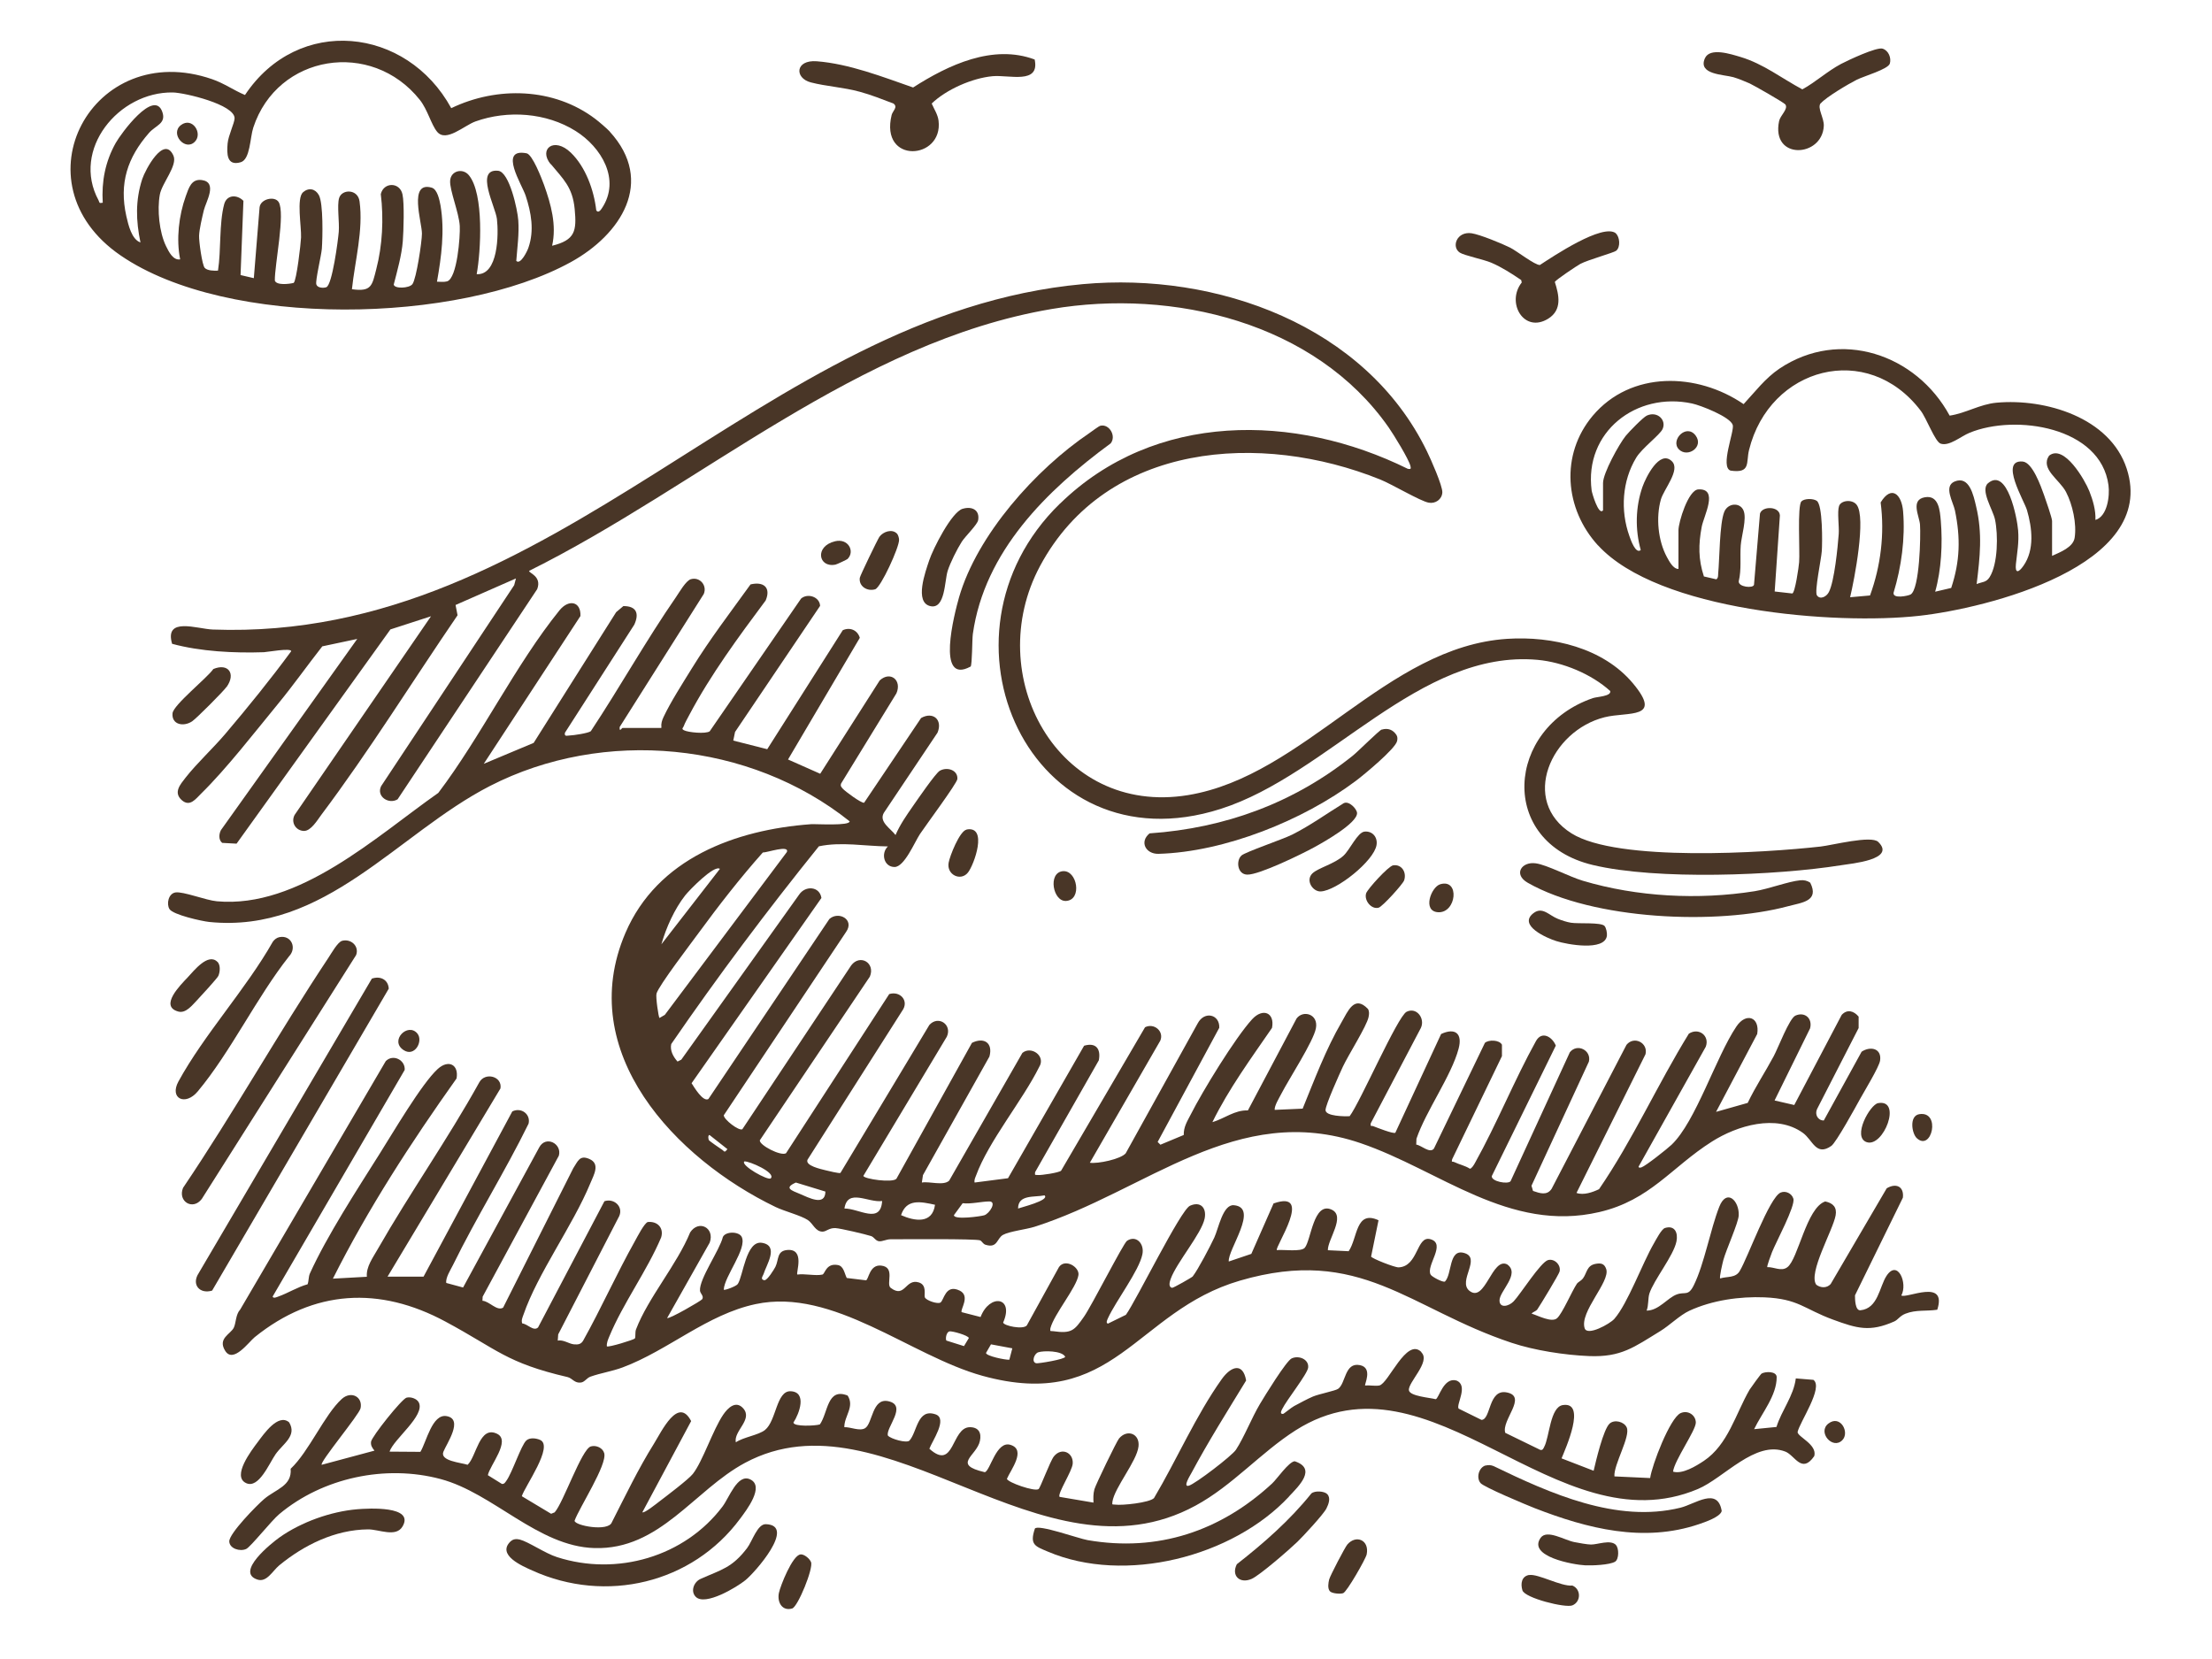 <?xml version="1.0" encoding="UTF-8"?>
<svg id="inland_flood_waves" data-name="inland flood waves" xmlns="http://www.w3.org/2000/svg" viewBox="0 0 200 150">
  <defs>
    <style>
      .cls-1 {
        fill: #493627;
      }
    </style>
  </defs>
  <path class="cls-1" d="M59.8,65.76c-.04-.33.05-.62.19-.92.63-1.35,1.77-3.12,2.57-4.42,1.62-2.63,3.5-5.08,5.3-7.58,1.16-.28,1.87.26,1.37,1.45-2.44,3.27-4.99,6.73-6.9,10.34-.16.31-.4.72-.51,1.03-.05.15-.25.23.03.37.36.19,1.96.35,2.32.09l8.26-12c.59-.51,1.68-.17,1.72.66l-7.69,11.4-.16.78,3.07.78,6.83-10.76c.66-.3,1.34,0,1.54.69l-6.49,11,2.91,1.29,5.38-8.44c.96-.88,2.03-.02,1.51,1.17l-5,8.15c-.08.23.01.31.15.47.2.23,1.68,1.33,1.93,1.27l5.15-7.66c1.07-.61,1.97.14,1.49,1.32l-4.86,7.26c-.46.81.61,1.4,1.06,2,.4-.93.99-1.78,1.57-2.61.39-.56,2.04-2.97,2.43-3.2.68-.39,1.66-.05,1.59.75-.03.38-2.89,4.23-3.38,4.97s-1.41,2.98-2.3,2.98c-.96,0-1.26-1.23-.6-1.86-2.07-.02-4.21-.44-6.24-.01-4.67,5.79-9.14,11.75-13.35,17.88-.13.59.19,1.16.57,1.58l.34-.17,10.66-14.93c.56-.83,1.85-.75,2.01.31l-11.74,16.75c.23.36,1.03,1.71,1.52,1.43l10.94-16.28c.83-.74,2.3.05,1.51,1.17l-11.06,16.58c0,.38,1.37,1.44,1.68,1.26l9.84-14.81c.79-1.06,2.21-.23,1.69,1.01l-9.95,14.8c-.07.43,1.9,1.46,2.37,1.17l9.33-14.39c.99-.31,1.83.62,1.17,1.52l-8.56,13.46c-.22.54,1.2.84,1.63.95.24.06,1.26.31,1.35.24l8.04-13.38c.81-.89,2.08-.03,1.58,1.06l-7.55,12.59c.06.28,2.63.65,2.99.26l6.83-12.29c1.09-.54,1.92,0,1.58,1.24l-6.01,10.72-.1.67c.67-.13,1.95.32,2.47-.17l6.62-11.55c.79-.66,2.14.27,1.52,1.27-1.51,3.04-4.58,6.72-5.71,9.82-.08.21-.18.39-.13.63l3.02-.39,6.88-11.98c1.07-.32,1.53.28,1.33,1.32l-5.76,10.11c-.04.33,0,.23.26.26.31.03,1.9-.21,2.09-.39l7.59-12.97c.8-.41,1.74.35,1.38,1.21l-6.37,11.04c.74.11,2.79-.33,3.24-.85l6.51-11.75c.61-1.16,2.01-.81,1.95.4l-5.57,10.32.25.25,2.11-.88c-.02-.72.31-1.23.63-1.85,1.06-2.1,4.02-6.94,5.55-8.61.97-1.06,2.07-.6,1.8.78-1.9,2.76-3.92,5.52-5.39,8.52,1.09-.32,2.02-1.11,3.21-1.06l4.4-8.31c.58-.79,1.99-.42,1.75.88-.22,1.19-2.45,4.6-3.13,5.93-.19.37-.63,1.07-.6,1.45l2.53-.11c1.07-2.62,2.1-5.38,3.52-7.82.57-.98,1.15-2.5,2.39-1.19.13.24.1.47.05.73-.17.83-1.84,3.44-2.33,4.5-.3.65-1.56,3.43-1.56,3.91,0,.56,1.72.58,2.18.55.94-1.23,4.33-9.03,5.15-9.44.9-.45,1.69.6,1.29,1.46l-4.53,8.62c-.05.37.06.19.24.27.31.12,1.8.71,1.98.59l4.14-8.93c1.27-.59,1.95-.05,1.58,1.33-.64,2.43-2.96,5.64-3.81,8.14l-.02.53c.45.05,1.23.84,1.6.36l4.61-9.56c.34-.3,1.31-.28,1.54.17v1.03s-4.5,9.32-4.5,9.32c-.09.32.02.18.19.26.45.22.98.32,1.41.6.17-.01.37-.36.46-.52,2-3.58,3.53-7.44,5.52-11.03.54-.95,1.48-.36,1.79.42l-5.79,11.8c-.05.49,1.47.76,1.7.46l5.36-11.66c.67-.84,1.97-.17,1.72.85l-5.19,11.22.14.47c.61.21,1.26.44,1.68-.19l6.77-13.02c.68-.84,1.97-.18,1.72.85l-6.24,12.54c.64.23,1.46-.06,2.04-.34,3.05-4.45,5.28-9.46,8.12-14.06.89-.58,1.9.19,1.53,1.18l-6.07,10.83c-.04.12.14.12.25.08.39-.13,2.34-1.68,2.73-2.05,2.19-2.09,4.01-7.95,5.86-10.69.88-1.31,2.13-.85,1.88.68l-3.72,7.04,2.86-.81c.69-1.45,1.59-2.8,2.35-4.22.39-.72,1.41-3.42,1.96-3.67.84-.38,1.57.24,1.33,1.15l-3.21,6.52,1.78.41,4.29-8.15c.5-.54,1.1-.36,1.53.16v1.03s-3.76,7.33-3.76,7.33c-.22.47.06,1.03.61,1.03l3.42-6.22c.8-.53,1.83-.3,1.67.8-.08.57-1.44,2.8-1.82,3.49s-2.15,3.92-2.59,4.23c-1.39.97-1.68-.54-2.57-1.18-2.4-1.73-5.95-.66-8.23.79-3.65,2.31-5.58,5.3-10.18,6.37-8.15,1.89-14.42-3.79-21.58-6.23-11.22-3.82-19.33,4.32-29.48,7.56-.76.24-2.27.41-2.85.73s-.48,1.25-1.6.89c-.21-.07-.32-.33-.47-.39-.38-.16-7.01-.1-8.11-.1-.36,0-.74.21-1.02.18-.33-.03-.45-.38-.73-.47-.49-.16-2.78-.7-3.22-.72-.58-.03-.83.32-1.17.32-.65,0-.86-.74-1.33-1.05-.64-.42-2.11-.79-2.92-1.18-9.02-4.35-18.21-13.97-13.57-24.78,2.89-6.73,9.93-9.33,16.78-9.83.46-.03,3.51.17,3.49-.26-9.03-7.21-22.25-8.47-32.53-3.19-8.35,4.29-14.91,13.35-25.37,12.29-.67-.07-3.29-.65-3.6-1.17-.28-.46-.1-1.4.55-1.5.71-.1,2.74.71,3.74.8,7.42.67,14.4-5.86,20.02-9.8,3.85-5.08,7-11.62,10.96-16.51.84-1.03,1.95-.8,1.89.52l-8.74,13.36,4.51-1.89,7.46-11.82.65-.55c1.17-.01,1.46.65.99,1.68l-6.27,9.77c-.07.37.17.26.42.25.35-.01,1.7-.21,1.92-.39,2.64-3.99,5-8.22,7.72-12.15.28-.41.88-1.46,1.32-1.59.82-.24,1.5.57,1.17,1.34l-7.6,12.02c-.04.53.18.09.26.09h3.5ZM59.63,92.04l.48-.28,11.04-14.73c.23-.66-1.79.06-2.18.05-2.04,2.29-4,4.81-5.83,7.31-.67.92-3.57,4.71-3.78,5.44-.09.29.18,2.15.27,2.22ZM65.09,78.56c-.51-.4-2.79,1.95-3.14,2.4-.96,1.22-1.73,2.93-2.15,4.42l5.29-6.82ZM64.1,103.1c.04.06.98.72,1.14.82.28.16.22.37.53-.02l-1.62-1.28c-.16.02-.11.38-.05.48ZM69.69,106.54c.49-.51-1.97-1.58-2.39-1.53-.37.35,2.15,1.77,2.39,1.53ZM74.64,107.74l-2.68-.82c-1.14.5-.34.73.34,1.02.81.34,2.31,1.16,2.33-.2ZM94.44,108.08c-.93.19-2.39-.1-2.39,1.19.17-.08,2.91-.74,2.39-1.19ZM79.76,108.59c-1.24.18-3.13-1.19-3.41.68,1.3-.02,3.27,1.46,3.41-.68ZM89.45,108.63c-.69,0-1.65.25-2.41.16l-.79,1.08c0,.45,2.42.11,2.74.01.48-.15,1.16-1.25.46-1.25ZM84.54,108.93c-1.29-.28-2.58-.57-3.07.94,1.22.54,2.83.82,3.07-.94Z"/>
  <path class="cls-1" d="M38.3,115.42l8.02-14.93c.8-.4,1.68.25,1.47,1.11-2.13,4.34-4.72,8.46-6.84,12.79-.22.44-.68,1.15-.6,1.61l1.52.41,6.88-12.66c.59-1.12,2.08-.35,1.78.74l-6.89,12.75-.02.37c.62.03,1.31.97,1.87.62l6.34-12.6c.42-.63.57-1.23,1.46-.84,1.01.44.39,1.45.08,2.21-1.58,3.82-4.76,8.14-6.04,11.87-.09.25-.22.52-.11.79.48.04,1.02.75,1.43.36l6-11.41c.85-.29,1.72.47,1.34,1.34l-5.52,10.7-.04.56c.52-.1,1.02.3,1.47.34.37.03.63,0,.83-.34,1.64-2.94,3.03-6.06,4.67-8.98.21-.38.86-1.65,1.17-1.74.86-.09,1.47.52,1.21,1.39-1.27,3.01-3.46,5.98-4.69,8.96-.12.29-.25.57-.22.89.13.12,2.46-.6,2.53-.71.09-.13,0-.56.11-.83,1.08-2.83,3.71-5.87,4.89-8.76.77-1.18,2.25-.42,1.77.92l-3.85,6.82c.16.13,3.07-1.55,3.17-1.7.18-.28-.18-.52-.2-.77-.08-1.07,1.79-3.68,2.07-4.86.25-.52,1.45-.51,1.7-.01.52,1.06-1.58,3.58-1.62,4.78.07.08,1.14-.31,1.27-.52.48-.72.74-3.95,2.18-3.72,1.59.25.38,2.03.15,2.82-.04.15-.35.49.06.56.27.05.89-.98,1.01-1.21.32-.65.11-1.43,1.06-1.52,1.65-.15.78,2.07.92,2.22.65-.1,1.68.14,2.27,0,.24-.06.32-1.06,1.4-.86.53.1.59.76.8,1.17l1.74.21c.24-.05.31-1.45,1.37-1.33,1.32.14.41,1.67.86,2.01,1.3.99,1.32-.86,2.54-.49.77.23.46,1.13.55,1.35.13.29,1.15.63,1.41.47.32-.19.44-1.71,1.74-1.08,1,.49.02,1.73.18,1.95l1.71.44c.82-2.15,3.07-1.82,2.04.5.07.3,1.81.66,2.14.26l2.91-5.28c.56-.8,1.86,0,1.76.72-.16,1.12-2.21,3.54-2.54,4.82-.04.35.02.22.25.26,1.68.24,1.92-.07,2.79-1.31.7-1,3.56-6.64,3.89-6.86.82-.55,1.59.25,1.39,1.22-.3,1.49-2.41,4.23-3.11,5.77-.06.14-.22.43-.01.5l1.63-.8c.94-1.3,4.94-9.47,5.79-9.86.95-.43,1.52.18,1.33,1.15-.28,1.37-2.53,3.97-3.07,5.46-.08.23-.25.73.13.81.1.02,1.79-.94,1.86-1.03.5-.65,1.57-2.7,1.95-3.51s.77-3.02,1.77-2.93c2.32.2-.57,4.02-.46,5.09l2.04-.69,2.01-4.56c3.7-1.3.06,4,.3,4.22.55-.07,2.18.18,2.52-.21.57-.65.78-4.2,2.43-3.45,1.3.59-.37,2.71-.34,3.67l1.88.09c.82-1.19.62-3.76,2.7-2.8l-.67,3.28c.04.17,2.13.99,2.48.98,1.8-.07,1.61-2.89,2.87-2.55,1.5.41-.44,2.42.04,3.22.11.18,1.11.72,1.29.61.65-.67.33-2.95,1.7-2.59,1.66.43-.59,2.55.51,3.43,1.43,1.13,2.03-3.07,3.41-2.39,1.22.85-.7,2.42-.69,3.26,0,.73.84.54,1.28.08.62-.65,2.44-3.55,3.11-3.73.58-.16,1.19.45,1.04,1.04-.08.29-1.72,2.99-2.01,3.42-.13.18-.38.21-.52.38.58.18,1.82.84,2.3.42s1.34-2.44,1.79-3.11c.11-.17.38-.26.56-.5.36-.49.33-1.14,1.1-1.3.5-.1.83-.05,1,.47.37,1.15-2.44,3.87-1.95,5.35.24.73,2.28-.4,2.68-.85,1.22-1.39,2.54-5.05,3.58-6.83.2-.35.69-1.3,1-1.39.87-.27,1.2.41,1.04,1.21-.26,1.3-2.05,3.48-2.45,4.72-.14.46-.06,1.06-.25,1.54,1.1,0,1.88-1.15,2.72-1.46.75-.28,1.04.2,1.55-.84.95-1.93,1.49-5.03,2.3-7.09.67-1.69,1.81-.54,1.76.77-.03.68-1.14,3.12-1.39,4.04-.07.26-.38,1.57-.29,1.67.64-.2,1.41-.02,1.78-.69.72-1.2,2.66-6.61,3.68-7.07.45-.2,1.02.07,1.16.55.19.67-1.57,3.92-1.93,4.83-.08.2-.49,1.31-.43,1.36.6-.03,1.26.42,1.81.01.98-.71,1.73-5.39,3.43-5.95.72.15,1.07.54.94,1.26-.24,1.35-2.51,5.22-1.75,6.27.4.3.95.32,1.3-.06l5.07-8.66c.84-.5,1.58-.17,1.46.85l-4.33,8.83c0,.34.01,1.39.49,1.35,1.6-.16,1.71-2.11,2.36-3.11,1.01-1.54,1.94.67,1.34,1.77.47.31,4.17-1.58,3.25,1.29-.98.15-1.92-.02-2.88.36-.51.2-.66.54-1.01.7-2.21.98-3.37.63-5.55-.17-2.61-.96-3.11-1.88-6.19-2.01-2.21-.09-4.71.25-6.8,1.22-.84.39-1.79,1.33-2.61,1.83-2.39,1.46-3.54,2.38-6.46,2.26-2.18-.09-4.92-.51-6.99-1.2-9.27-3.08-13.65-8.81-24.56-5.62-9.5,2.77-11.34,11.91-23.3,8.6-6.52-1.81-13.47-7.97-20.48-6.48-4.4.93-7.89,4.17-12.02,5.72-.96.36-1.99.51-2.92.84-.34.12-.52.48-.85.53-.59.09-.78-.38-1.22-.49-5.55-1.29-6.34-2.49-11.03-5.01-5.97-3.22-11.91-2.91-17.26,1.4-.53.43-1.93,2.39-2.66,1.25s.49-1.52.77-2.11c.21-.44.16-1.19.58-1.64l13.16-22.46c.67-.67,1.78-.09,1.71.8l-11.94,20.49c.06.2.37.05.51,0,.88-.31,1.73-.86,2.65-1.11.12-.32.07-.66.21-.98,1.53-3.38,4.27-7.59,6.28-10.78,1.18-1.86,3.82-6.38,5.27-7.7.98-.9,1.93-.4,1.71.85-4.11,5.78-7.99,11.75-11.18,18.1l3.07-.17c-.08-.9.55-1.73.99-2.51,2.91-5.09,6.32-9.92,9.17-15.06.51-.96,2.1-.57,1.92.54l-10.21,17.02h3.24ZM85.57,121.21l1.59.5.44-.73c-.05-.24-1.54-.66-1.76-.6-.3.08-.37.71-.27.83ZM91.53,121.91l-1.93-.36-.45.78c.02.28,1.76.64,2.11.61l.27-1.03ZM93.87,122.27c-.36.12-.64.88-.18.99.18.04,2.63-.36,2.62-.59-.29-.56-1.98-.56-2.44-.4Z"/>
  <path class="cls-1" d="M95.86,45.52c8.54-8.32,21.21-8.18,31.43-3.13.25.04.3.02.24-.24-.14-.62-1.53-2.87-1.97-3.5-6.64-9.51-19.52-12.57-30.48-10.71-17.53,2.97-31.74,15.97-47.23,23.67-.12.18,1.18.46.72,1.66l-12.62,19c-.8.49-1.95-.26-1.49-1.19l12.03-18.17.16-.61-5.46,2.4.18.93c-4.07,5.95-7.98,12.27-12.33,18.06-.35.47-.93,1.45-1.56,1.44-.75-.02-1.2-.79-.84-1.45l12.33-17.96-3.67,1.19-13.91,19.37-1.3-.07c-.34-.27-.3-.81-.11-1.16l12.32-17.28-3.16.67c-1.35,1.72-2.62,3.52-4.01,5.21-2.09,2.54-4.63,5.83-6.93,8.09-.5.49-1.03,1.25-1.76.61-.79-.7-.14-1.42.34-2.04,1.02-1.3,2.47-2.64,3.57-3.93,2.07-2.44,4.09-4.93,5.98-7.5,0-.32-2.19.08-2.47.09-2.69.09-5.73-.06-8.3-.76-.72-2.48,2.28-1.34,3.68-1.29,31.2,1.15,49.48-28.56,78.67-31.23,12.07-1.1,25.57,3.71,31.11,15.12.33.67,1.42,3.12,1.39,3.72-.04.63-.63,1.03-1.23.92-.75-.13-3.36-1.69-4.4-2.1-10.74-4.33-24.72-3.4-30.74,7.82-5.29,9.86,1.56,22.66,13.38,20.72,10.55-1.74,17.91-13.43,28.87-14.13,4.05-.26,8.65.8,11.35,4.02,2.76,3.3-.44,2.54-2.56,3.07-4.86,1.22-7.68,7.55-2.99,10.5,4.15,2.61,17.46,1.76,22.53,1.19,1.04-.12,4.58-1.03,5.2-.42,1.66,1.61-2.45,1.96-3.35,2.11-5.93.94-16.68,1.36-22.45-.02-8.63-2.06-7.87-12.38,0-15.09.39-.13,1.68-.16,1.57-.64-1.7-1.54-4.28-2.61-6.57-2.82-10.69-.96-18.89,10.37-28.66,13.48-17.2,5.49-26.81-15.63-14.54-27.59Z"/>
  <path class="cls-1" d="M128.52,122.28c.86.85-1.25,2.73-1.13,3.43.09.53,1.9.66,2.42.8.29-.06.7-2.01,1.87-1.69,1.12.45-.04,2.16.2,2.54l2.07,1.02c.87-.02.6-2.83,2.3-2.48,1.88.38-.52,2.51-.15,3.65l3.16,1.54c.22.06.28-.11.36-.27.48-.89.53-3.61,1.69-3.78,2.17-.33.23,3.95-.12,4.82l2.9,1.12c.2-.86.88-3.76,1.45-4.27.44-.39,1.3-.17,1.54.35.37.81-1.2,3.38-1.11,4.43l3.23.15c.16-1.17,1.79-5.43,2.75-5.87.66-.3,1.37.17,1.38.85,0,.72-1.94,3.42-2.06,4.44.85.25,2.07-.5,2.78-.97,2.2-1.47,2.88-4.27,4.14-6.44.11-.18,1.01-1.42,1.09-1.46.36-.2,1.35-.22,1.36.32.01,1.67-1.34,3.25-2.04,4.71l2.02-.2c.47-1.51,1.55-2.79,1.75-4.39l1.59.13c.94.68-1.25,3.84-1.43,4.72.01.44,1.79,1.12,1.51,2.17-1.13,1.65-1.75-.06-2.61-.4-2.71-1.06-5.55,2.38-7.91,3.38-12.82,5.41-24.12-13.09-36.37-5.31-3.16,2.01-5.71,5-9.05,6.81-13.88,7.55-28.06-10.65-40.73-3.87-4.61,2.47-7.7,7.89-13.63,7.71-5.1-.15-9.14-4.97-13.9-6.24-4.97-1.33-10.65-.13-14.59,3.17-.71.59-2.57,2.95-2.99,3.15-.56.26-1.51-.03-1.53-.68-.02-.72,2.52-3.3,3.16-3.84,1.05-.89,2.52-1.17,2.39-2.73,1.66-1.56,3.05-4.88,4.62-6.31.85-.77,1.92-.19,1.7.84-.12.58-3.75,4.92-3.51,5.11l4.77-1.28c-.2-.24-.36-.47-.31-.81.07-.47,2.77-3.86,3.21-3.98.37-.1.94.09,1.11.44.58,1.19-2.27,3.3-2.65,4.44l2.79.02c.55-.9,1.06-3.46,2.37-3.23,1.56.27,0,2.49-.29,3.22-.34.84,1.59.98,2.19,1.18.8-.74,1.06-3.59,2.67-2.8,1.26.62-.67,2.86-.84,3.74l1.27.79c.22.02.29-.13.4-.28.53-.72,1.34-3.23,1.81-3.65.31-.28.88-.21,1.24-.05,1.27.55-1.38,4.2-1.65,5.09l2.65,1.59.32-.13c.78-.86,2.44-5.72,3.27-5.96.48-.14,1.08.13,1.21.61.29,1.03-2.25,4.91-2.68,6.11.03.45,3.06,1.01,3.37.14,1.22-2.39,2.39-4.84,3.81-7.11.69-1.11,2.19-4.31,3.36-2.04l-4.41,8.24c.14.14,1.31-.8,1.52-.96.64-.49,2.64-2,3.04-2.5.9-1.14,1.81-3.98,2.75-5.36.42-.62,1.15-1.33,1.82-.56.87,1.02-.89,2.02-.68,3.06.67-.47,2.06-.65,2.64-1.12,1.03-.83,1.02-3.56,2.32-3.5,1.5.07.78,2.03.25,2.83.02.39,1.99.3,2.39.17.75-1.07.65-3.35,2.51-2.61.65,1.01-.31,1.85-.3,2.86.56-.03,1.38.39,1.88.09.68-.42.63-2.75,2.09-2.44,1.78.37-.25,2.41-.03,3.11.27.31,1.71.71,1.95.45.7-.77.7-2.94,2.36-2.37,1.14.39-.33,2.45-.56,3.11,2.29,2.06,1.97-1.94,3.66-1.95.78,0,1.07.5.91,1.24-.28,1.36-2.58,2.13.44,2.83.5-.12,1.03-2.88,2.33-2.47,1.45.45,0,2.28-.33,3.07.07.32,2.48,1.17,2.86.93.16-.1,1.04-2.52,1.39-2.96.69-.86,1.78-.34,1.7.66-.05.68-1.4,2.71-1.19,3l3.07.52c-.02-.41-.03-.79.08-1.2s2.01-4.34,2.23-4.6c.73-.87,1.89-.44,1.76.72-.15,1.34-2.17,3.72-2.36,5-.05.35.03.22.25.26.61.09,3.1-.17,3.51-.59,2.06-3.47,3.79-7.48,6.13-10.76.82-1.15,1.91-1.54,2.2.13-1.69,2.77-3.42,5.51-4.95,8.37-.07.14-.82,1.31-.23,1.14s3.9-2.7,4.26-3.25c.74-1.13,1.42-2.88,2.17-4.14.41-.69,2.38-3.9,2.87-4.12.66-.3,1.56.09,1.49.82-.05.58-1.96,2.95-2.36,3.78-.1.2-.2.44.09.42.06,0,.75-.58,1-.71.53-.28,1.16-.63,1.7-.86s2.03-.52,2.28-.7c.7-.5.58-2.42,1.97-2.14,1.2.24.38,1.77.47,1.84.4-.04.89.07,1.28,0,.83-.16,2.45-4.37,3.8-3.03Z"/>
  <path class="cls-1" d="M55.13,11.9c4.14,4.53.99,9.32-3.52,11.8-10.16,5.59-31.01,6.04-40.7-.6C1.28,16.51,8.39,3.43,19.18,7.16c1.1.38,1.93.99,2.97,1.43,4.8-7.22,14.62-6.18,18.65,1.19,4.15-2,9.28-1.86,13.01.96.3.22,1.09.9,1.32,1.15ZM49.79,14.85c-1.13-1.38.31-2.51,1.82-1.05,1.34,1.29,2.09,3.39,2.3,5.21.17.31.42-.04.51-.18,1.73-2.59-.06-5.54-2.38-6.99-2.65-1.66-6.14-1.9-9.05-.86-1.03.37-2.66,1.92-3.47.93-.54-.66-.85-1.98-1.56-2.88-4.37-5.49-12.89-4.12-15.06,2.51-.3.91-.27,2.88-1.14,3.13-1.27.37-1.26-.78-1.18-1.7.06-.71.62-1.84.63-2.27.02-1.25-4.52-2.32-5.58-2.34-4.91-.08-9.2,5.17-6.72,9.75.11.2,0,.29.38.22-.12-1.93.23-3.72,1.17-5.4.46-.83,3.48-4.96,4.22-2.8.36,1.05-.61,1.2-1.21,1.89-1.95,2.23-2.71,4.55-2.05,7.51.18.79.48,2.12,1.28,2.39-.41-1.97-.47-3.79.16-5.73.27-.82,1.96-4.03,2.82-2.12.4.89-1.04,2.48-1.23,3.53-.25,1.36-.05,3.4.56,4.65.25.51.64,1.31,1.28,1.2-.37-1.82-.12-3.98.51-5.72.27-.74.5-1.58,1.45-1.45,1.46.2.36,1.98.18,2.73-.15.63-.41,1.71-.43,2.31-.02.46.27,2.64.51,2.9s.85.27,1.2.25c.29-1.84.09-4.25.56-6.01.24-.88,1.18-.88,1.74-.3l-.26,6.71,1.2.28.52-6.4c.08-.77,1.36-1.05,1.72-.49.63.99-.37,5.72-.34,7.11.15.45,1.3.31,1.7.21.26-.18.65-3.56.67-4.11.04-.98-.43-3.56.18-4.09.51-.44,1.11-.32,1.43.26.41.74.34,3.87.27,4.85-.05.62-.6,2.89-.5,3.22s.63.35.9.26c.54-.18,1.07-4.28,1.13-5.02.07-.84-.17-2.36.03-3.04.25-.83,1.7-.84,1.85.3.35,2.6-.42,5.38-.69,7.94,1.78.25,1.82-.33,2.2-1.81.56-2.15.68-4.58.41-6.79.26-1.1,1.72-1.1,1.96.02.18.8.1,3.31.03,4.23-.1,1.28-.5,2.68-.82,3.93.07.4,1.41.34,1.69-.04.36-.49.86-3.86.86-4.57,0-1.04-1.24-4.78.89-4.15.51.15.7,1.13.79,1.61.39,2.3.08,4.63-.32,6.89.29,0,.62.05.91-.03.92-.27,1.2-4.11,1.15-5.01-.07-1.21-.93-3.25-.87-4.09.05-.9,1.14-1.18,1.7-.49,1.37,1.68,1.08,6.86.7,8.94,1.95.11,1.99-3.61,1.83-4.99-.13-1.11-2.02-4.57.11-4.36,1.03.11,1.76,3.57,1.82,4.47.09,1.23-.09,2.46-.18,3.68.39.39,1.02-.94,1.1-1.2.54-1.56.25-3.17-.25-4.69-.32-.99-2.5-4.34.08-3.84.53.1,1.36,2.26,1.58,2.86.63,1.76,1.15,3.63.73,5.5,2.08-.52,2.23-1.32,2.04-3.32s-1.05-2.72-2.16-4.07Z"/>
  <path class="cls-1" d="M144.49,49.32c-3.03-3.31-3.43-8.21-.49-11.72,3.46-4.11,9.46-3.93,13.65-1.06,1.05-1.13,1.94-2.33,3.24-3.21,5.48-3.67,12.38-1.3,15.39,4.25,1.47-.22,2.72-1.03,4.24-1.17,4.4-.4,10.26,1.33,11.77,5.97,2.86,8.8-12.72,12.63-18.77,13.3-7.59.84-23.58-.42-29.03-6.37ZM144.94,46.14v-2.47c0-.89,1.44-3.5,2.05-4.26.28-.35,1.59-1.7,1.92-1.84.95-.42,1.79.42,1.41,1.23-.24.52-1.87,1.73-2.38,2.58-1.28,2.11-1.44,4.78-.62,7.08.11.32.57,1.67,1.03,1.27-.52-1.85-.48-3.9.16-5.72.28-.8,1.54-3.41,2.66-2.3.79.78-.73,2.51-1,3.45-.46,1.62-.26,3.72.54,5.2.21.38.57,1.09,1.05,1.08v-3.5c0-.72.88-3.63,1.79-3.69,1.88-.11.49,2.4.31,3.39-.3,1.59-.31,2.93.2,4.48l1.12.26c.18-.12.16-.33.17-.51.13-1.35.12-4.52.55-5.59.33-.81,1.42-.88,1.74-.13s-.19,2.31-.25,3.16c-.08,1.08.08,2.17-.18,3.24-.06.53,1.31.67,1.38.32l.54-6.43c.2-.71,1.77-.68,1.8.17l-.47,6.87,1.59.18c.25-.05.59-2.41.62-2.83.08-.99-.18-5.11.21-5.5.27-.27,1.06-.27,1.38-.05.55.36.51,3.8.46,4.54s-.68,3.66-.44,4.01c.29.42.87.12,1.08-.3.5-.97.8-4.06.89-5.25.05-.68-.15-2.01.03-2.53s1.19-.63,1.59-.11c.88,1.14-.21,6.78-.59,8.36l1.8-.16c.97-2.66,1.33-5.58.96-8.41.97-1.6,1.9-.75,2.03.8.2,2.43-.15,5.03-.86,7.36-.09.58,1.3.29,1.54.16.82-.48.92-5.31.85-6.31-.05-.76-.9-2.25.44-2.48,1.26-.22,1.36,1.2,1.44,2.14.17,2.05.05,4.42-.51,6.4l1.45-.34c.8-2.42.85-4.52.34-7-.16-.77-1.05-2.19-.04-2.62,1.34-.57,1.72,1.26,1.95,2.24.59,2.46.35,4.57.05,7.03.49-.21.86-.13,1.17-.62.76-1.2.78-3.86.49-5.22-.19-.89-1.36-2.66-.63-3.28,1.75-1.48,2.64,3.2,2.72,4.26.09,1.11-.09,1.99-.2,3.05-.09.87.24.79.68.16,1.02-1.45.79-3.43.32-5.04-.25-.85-2.51-4.57-.39-4.39.89.07,1.65,2.24,1.93,3.02.14.4.73,2.08.73,2.35v3.16c.72-.33,1.9-.77,2.04-1.63.2-1.27-.19-3.02-.78-4.15s-2.35-2.08-1.53-3.28c1.35-1.08,3.24,2.2,3.64,3.21.32.81.59,1.73.55,2.6,1.08-.32,1.31-2.18,1.18-3.14-.7-5.28-8.41-6.45-12.56-4.74-.79.32-1.84,1.25-2.62.98-.5-.17-1.28-2.31-1.8-2.98-4.81-6.33-13.67-3.94-15.52,3.56-.28,1.13.18,2.13-1.67,1.86-.97-.32.36-3.57.2-4.12-.22-.74-2.92-1.79-3.69-1.95-5.05-1.08-9.76,2.59-9.07,7.87.03.23.62,2.25,1.01,1.81Z"/>
  <path class="cls-1" d="M33.63,88.48c.76-.26,1.47.09,1.52.91l-15.97,27.3c-1.12.34-1.89-.54-1.22-1.57l15.67-26.65Z"/>
  <path class="cls-1" d="M93.55,5.38c.49,2.28-2.32,1.37-3.81,1.51-1.84.17-4.18,1.2-5.5,2.47.22.51.55.99.62,1.55.44,3.56-5.34,3.97-4.24-.52.09-.36.6-.71.16-1.03-1-.38-2-.78-3.03-1.06-1.48-.41-3.06-.49-4.44-.85-1.49-.39-1.42-2.06.54-1.91,2.94.23,5.95,1.41,8.71,2.37,3.18-2.04,7.21-3.94,10.99-2.53Z"/>
  <path class="cls-1" d="M30.91,85.07c.81-.23,1.59.47,1.29,1.28l-13.96,22.06c-.81,1.06-2.19.22-1.69-1.01,4.59-6.8,8.61-13.98,13.15-20.81.25-.38.83-1.41,1.22-1.52Z"/>
  <path class="cls-1" d="M116.55,135.31c-5.09,5.46-14.84,7.95-21.81,4.98-1.16-.49-1.66-.62-1.17-2.08.29-.42,3.95.9,4.76,1.04,6.35,1.1,12.04-.81,16.7-5.13.43-.4,1.49-1.95,2.03-2,2.04.67.36,2.25-.51,3.18Z"/>
  <path class="cls-1" d="M163.67,79.8c.85,1.69-.75,1.8-1.97,2.13-6.46,1.74-17.66,1.25-23.56-2.11-1.34-.76-.57-1.95.73-1.76,1,.14,3.05,1.22,4.23,1.57,4.93,1.47,10.48,1.75,15.54.95,1.3-.21,3.06-.89,4.14-.99.31-.03.62.03.88.21Z"/>
  <path class="cls-1" d="M87.75,60.27c-3.15,1.71-1.45-4.81-1.04-6.25,1.63-5.66,6.94-11.59,11.77-14.85.23-.15.86-.65,1.03-.68.8-.17,1.44.95.91,1.6-5.78,4.24-11.41,9.77-12.46,17.23-.07.5-.05,2.71-.2,2.96Z"/>
  <path class="cls-1" d="M46.19,139.35c.22-.21.52-.22.81-.15.8.21,2.29,1.25,3.37,1.59,5.41,1.74,11.53-.03,14.96-4.58.61-.81,1.34-2.97,2.48-2.46,1.38.62-.35,2.83-.88,3.55-4.34,5.88-12.16,7.71-18.8,4.7-.87-.39-3.29-1.41-1.94-2.66Z"/>
  <path class="cls-1" d="M164.62,9.33c-.35.41.32,1.34.28,2.06-.14,2.86-4.79,3.11-4.04-.45.11-.51.84-1.08.57-1.49-.1-.16-2.83-1.72-3.22-1.9-.45-.2-1.01-.43-1.48-.57-.86-.25-3.24-.22-2.58-1.71.45-1.01,2.34-.38,3.22-.12,2.07.62,3.72,1.93,5.59,2.93,1.21-.66,2.24-1.63,3.5-2.3.65-.34,3.22-1.55,3.76-1.38s.8.84.65,1.35-2.36,1.14-2.99,1.46c-.72.36-2.77,1.57-3.25,2.13Z"/>
  <path class="cls-1" d="M124.93,65.97c.56-.17,1.02.01,1.33.48.11.18.1.36.06.55-.14.69-3.03,3.08-3.74,3.61-4.75,3.56-11.85,6.42-17.83,6.59-1.16.03-1.75-1.09-.81-1.85,6.82-.47,13.07-2.76,18.39-7.04.45-.36,2.37-2.28,2.6-2.35Z"/>
  <path class="cls-1" d="M134.32,132.51c.25-.07.49-.05.73.05,5.09,2.46,11.12,5.18,16.89,3.76,1.33-.33,3.37-1.91,3.73.3-.14.55-1.54,1.01-2.06,1.19-5.02,1.7-10.09.4-14.85-1.45-.74-.29-4.6-1.9-4.9-2.27-.41-.5-.14-1.42.46-1.59Z"/>
  <path class="cls-1" d="M146.09,21.1c.36.3.45,1.23.04,1.57-.22.18-2.55.82-3.24,1.19-.32.17-2.21,1.44-2.31,1.63.38,1.19.68,2.52-.59,3.32-2.2,1.37-3.84-1.45-2.4-3.27l-.05-.22c-.86-.58-1.75-1.16-2.71-1.57-.68-.29-2.44-.65-2.84-.91-.79-.52-.27-1.94,1.06-1.75.75.11,2.75.93,3.49,1.3.6.3,2.24,1.59,2.69,1.57,1.12-.73,5.71-3.82,6.88-2.86Z"/>
  <path class="cls-1" d="M25.28,84.73c1.05-.2,1.58.97.86,1.73-2.93,3.7-5.28,8.65-8.26,12.22-1.13,1.35-2.58.64-1.75-.89,2.32-4.25,6.11-8.36,8.53-12.63.14-.21.36-.38.61-.43Z"/>
  <path class="cls-1" d="M32.29,136.46c.98-.08,5.21-.34,4.11,1.55-.6,1.03-2.13.26-3.13.27-2.98.03-5.78,1.41-8.02,3.25-.61.51-1.13,1.56-1.97,1.29-2.05-.66,1.28-3.31,2-3.82,1.95-1.38,4.63-2.34,7.02-2.54Z"/>
  <path class="cls-1" d="M121.52,72.61c.46-.21,1.17.53,1.18.91,0,.92-3.02,2.62-3.86,3.08-1.11.61-5,2.51-6.07,2.48-.9-.02-1.03-1.27-.52-1.73.36-.32,3.73-1.46,4.59-1.89,1.63-.82,3.12-1.9,4.67-2.85Z"/>
  <path class="cls-1" d="M119.99,135.08c.36.35.13.93-.06,1.31-.25.51-2.11,2.52-2.62,3.01-.69.67-3.41,3.04-4.15,3.36-1.06.46-1.86-.29-1.33-1.33,2.45-1.92,4.79-3.97,6.74-6.4.32-.27,1.16-.21,1.42.05Z"/>
  <path class="cls-1" d="M87.05,46c.84-.25,1.55.12,1.39,1.03-.07.41-1.16,1.45-1.48,1.95-.42.66-1.05,1.91-1.28,2.65-.28.92-.22,3.44-1.53,3.18-1.52-.3-.47-3.14-.13-4.16s2.01-4.35,3.02-4.65Z"/>
  <path class="cls-1" d="M62.91,144.38c-.51-.51-.16-1.36.43-1.62,1.87-.84,2.84-.99,4.21-2.79.47-.62.93-2.18,1.69-2.16,2.8.09-1,4.39-1.85,5.07-.78.63-3.63,2.35-4.48,1.5Z"/>
  <path class="cls-1" d="M123.38,75.19c.71-.07,1.2.51,1.08,1.22-.24,1.44-3.61,4.13-5.05,4.19-.71.03-1.4-.99-.75-1.63.5-.49,2.01-.86,2.82-1.61.58-.54,1.26-2.11,1.9-2.17Z"/>
  <path class="cls-1" d="M146.1,139.69c.29.29.29,1.29-.07,1.51-.49.3-2.1.36-2.71.33-1.04-.05-5.23-.79-4.02-2.49.57-.79,2.16.22,3.05.39.36.07,1.17.22,1.5.22.59.01,1.75-.47,2.25.03Z"/>
  <path class="cls-1" d="M145.07,83.72c.16.16.25.65.22.89-.2,1.42-3.63.78-4.57.48-.84-.26-3.5-1.41-2.08-2.52.82-.64,1.42.2,2.22.51.35.14.81.29,1.18.35.71.11,2.69-.06,3.04.29Z"/>
  <path class="cls-1" d="M20.48,62.11c-.29.41-2.7,2.83-3.11,3.11-.78.52-1.87.3-1.77-.73.08-.76,3.13-3.19,3.69-4,1.34-.56,2.06.41,1.2,1.62Z"/>
  <path class="cls-1" d="M26.14,128.6c.74,1.22-.55,1.93-1.22,2.88-.59.85-1.52,3.14-2.66,2.62-1.34-.61.5-2.99,1.05-3.72.51-.68,1.84-2.63,2.83-1.78Z"/>
  <path class="cls-1" d="M19.66,86.96c.29.29.24.92.08,1.28-.08.19-1.63,1.89-1.91,2.18-.45.46-1.02,1.23-1.71,1.04-1.75-.48.21-2.41.85-3.09.57-.61,1.85-2.25,2.69-1.4Z"/>
  <path class="cls-1" d="M81.09,48.23c.11.11.2.41.2.57.03.66-1.65,4.32-2.16,4.48-.73.22-1.5-.28-1.39-1.04.03-.2,1.59-3.43,1.77-3.7.33-.47,1.14-.74,1.57-.31Z"/>
  <path class="cls-1" d="M120.24,143.87c-.22-.25-.14-.76-.06-1.07.09-.34,1.43-2.91,1.64-3.15.79-.92,2.01-.41,1.75.89-.08.4-1.8,3.41-2.13,3.51-.28.09-1.02.03-1.2-.18Z"/>
  <path class="cls-1" d="M138.25,142.41c.82-.14,2.89,1.05,3.92.95.8.33.78,1.47,0,1.79-.62.26-4.31-.66-4.52-1.36-.18-.6-.08-1.27.61-1.39Z"/>
  <path class="cls-1" d="M72.37,140.54c.35-.03.84.39.96.7.23.56-1.19,4.03-1.7,4.19-.9.27-1.37-.55-1.21-1.38.13-.66,1.24-3.44,1.95-3.5Z"/>
  <path class="cls-1" d="M87.4,75c1.95-.35.67,3.2.12,3.89-.65.82-1.94.21-1.75-.88.1-.6,1-2.89,1.63-3Z"/>
  <path class="cls-1" d="M125.96,78.24c.75-.12,1.24.6,1,1.35-.11.34-1.96,2.38-2.31,2.48-.66.18-1.33-.66-1.13-1.3.12-.38,2.01-2.46,2.44-2.53Z"/>
  <path class="cls-1" d="M169.81,99.74c2.2-.39.49,4.03-1.03,3.53-1.34-.46.3-3.4,1.03-3.53Z"/>
  <path class="cls-1" d="M76.65,50.53c-.06.06-.99.5-1.11.52-1.55.31-1.91-1.66-.04-2.11,1.19-.29,1.81.9,1.15,1.58Z"/>
  <path class="cls-1" d="M130.22,79.95c1.79-.53,1.47,2.62-.19,2.53-1.45-.08-.64-2.28.19-2.53Z"/>
  <path class="cls-1" d="M96.08,78.77c1.32-.14,1.8,2.61.3,2.69-1.18.06-1.65-2.54-.3-2.69Z"/>
  <path class="cls-1" d="M173.31,102.91c-.46-.43-.7-2.02.22-2.17,1.98-.32,1.14,3.42-.22,2.17Z"/>
  <path class="cls-1" d="M37.74,93.45c.55.68-.24,2.15-1.24,1.5-1.32-.85.38-2.55,1.24-1.5Z"/>
  <path class="cls-1" d="M166.57,130.22c-.87.88-2.27-.73-1.25-1.51,1.08-.83,1.95.81,1.25,1.51Z"/>
  <path class="cls-1" d="M17.61,12.82c-.87.88-2.27-.73-1.25-1.51s2.01.75,1.25,1.51Z"/>
  <path class="cls-1" d="M151.81,40.64c-.83-.82.67-2.4,1.51-1.25.75,1.03-.73,2.02-1.51,1.25Z"/>
</svg>